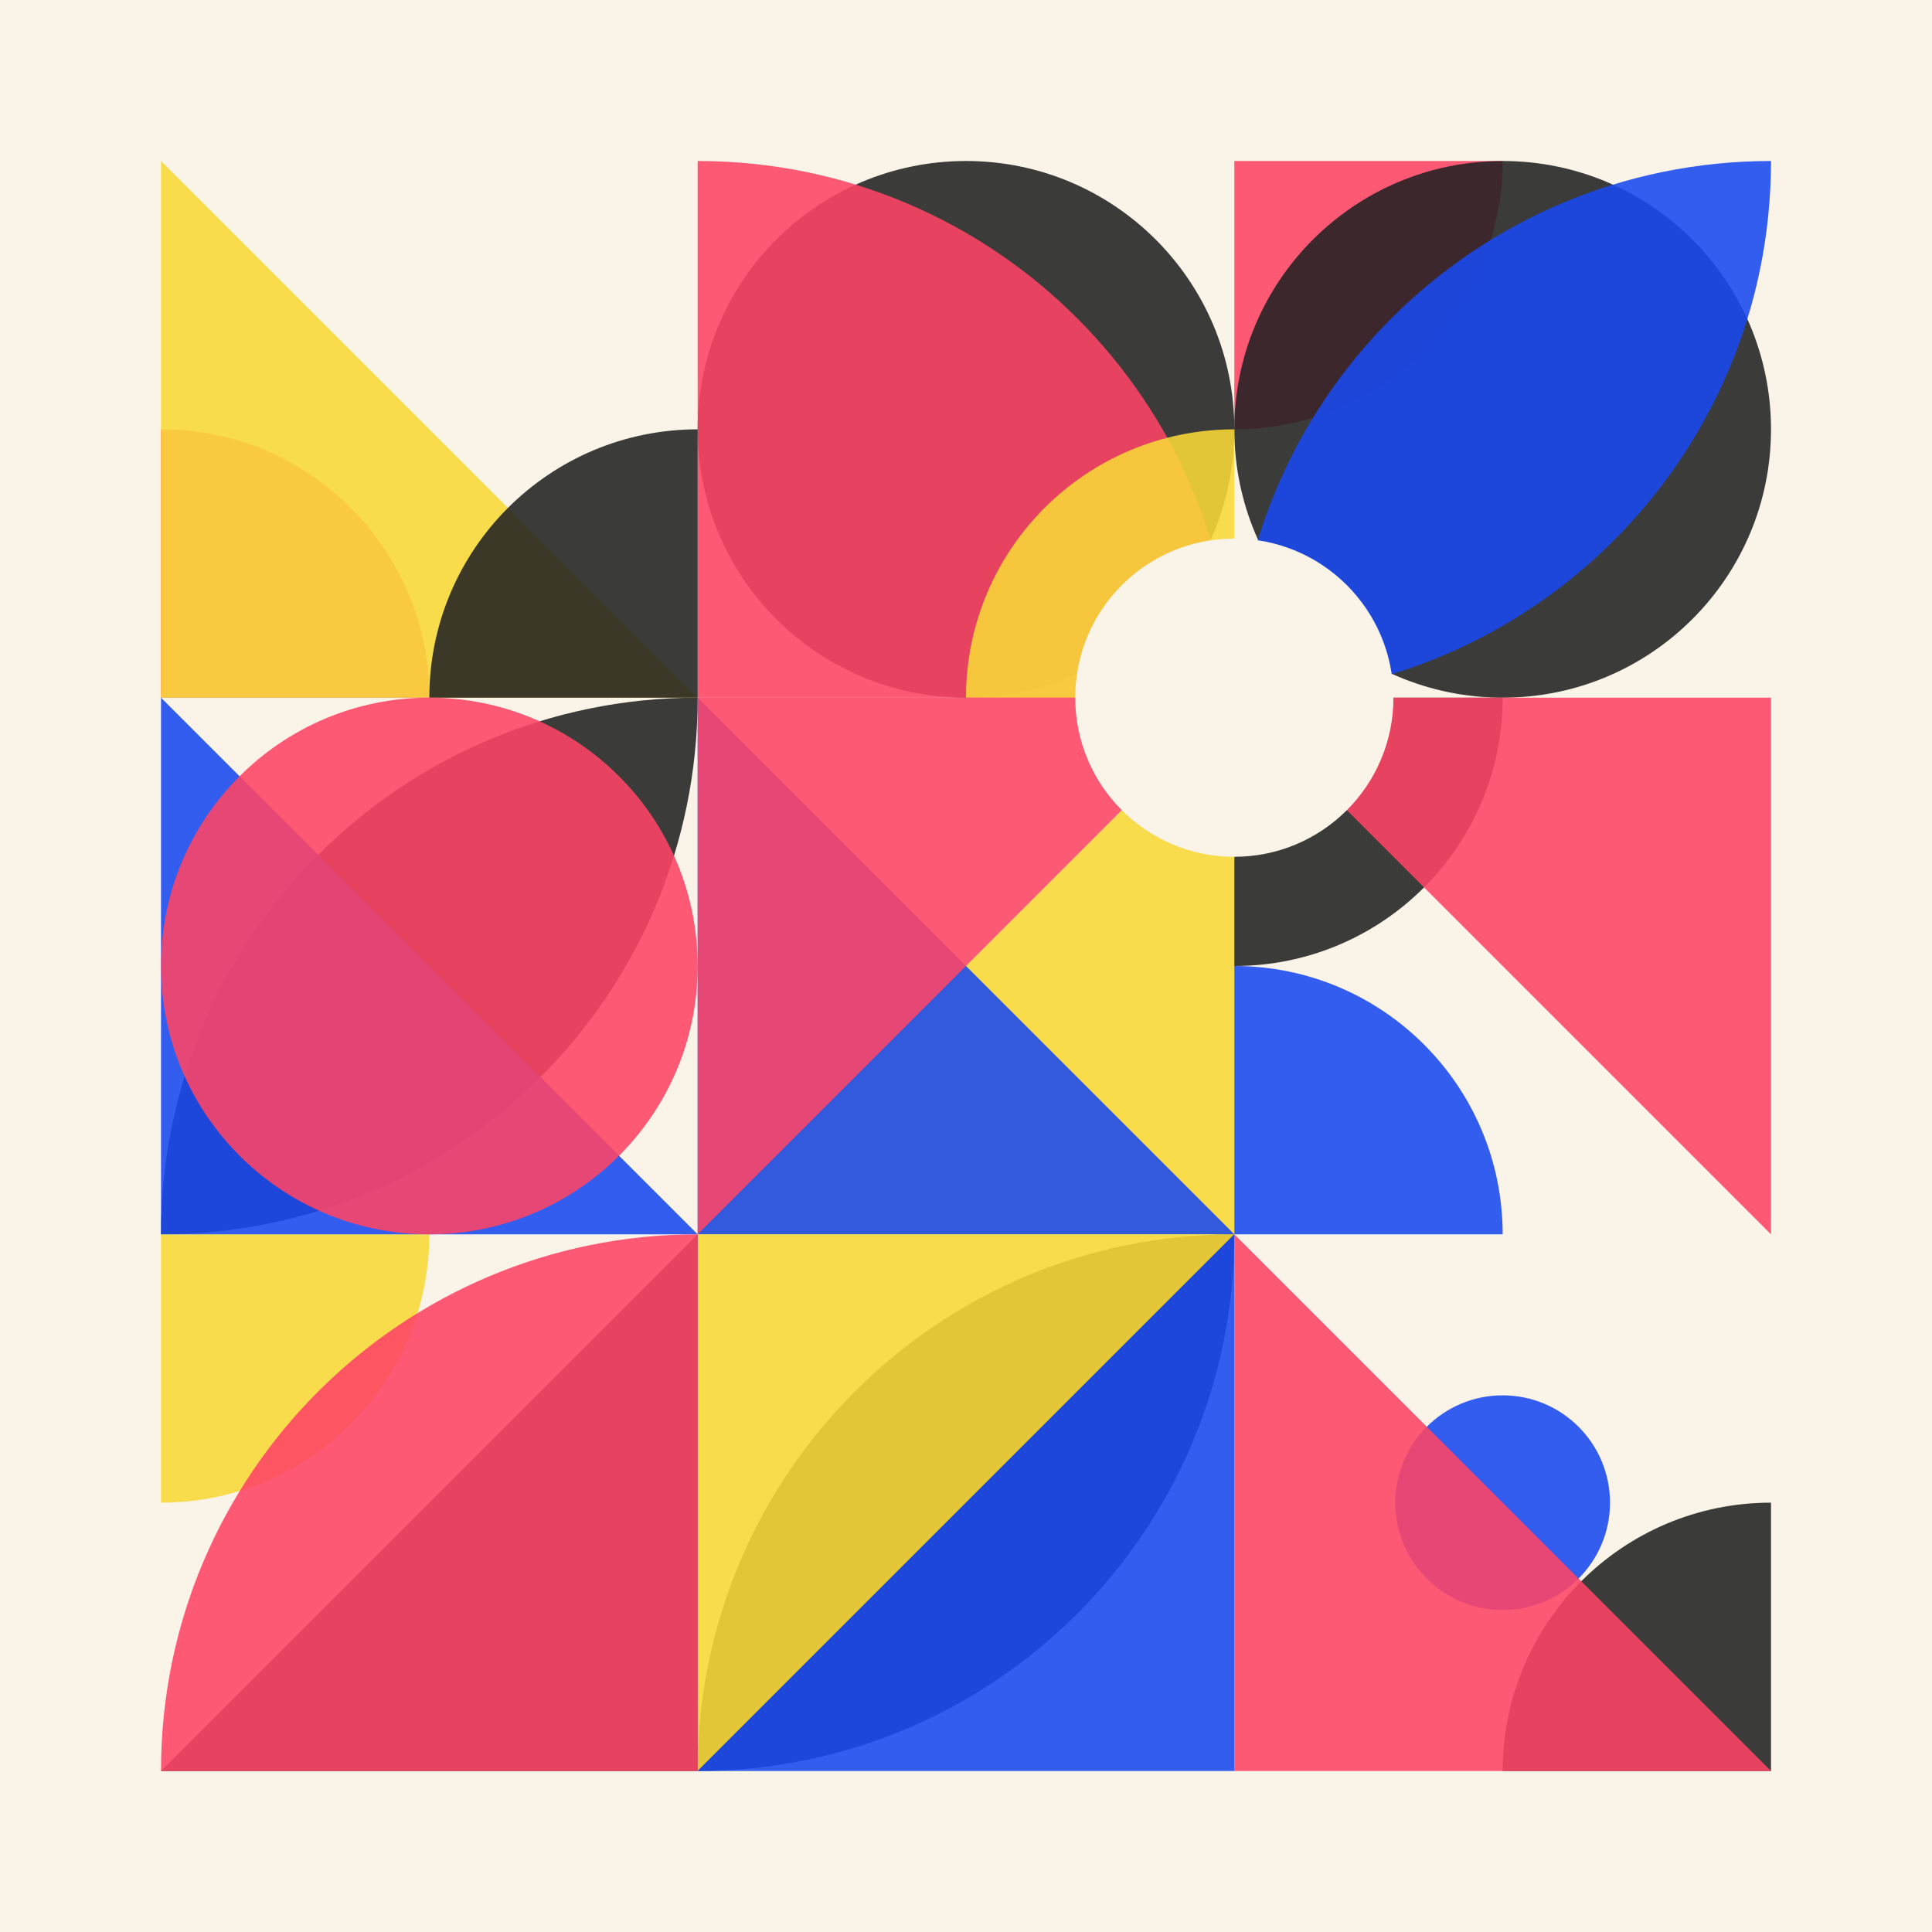 <svg xmlns="http://www.w3.org/2000/svg" version="1.1" xmlns:xlink="http://www.w3.org/1999/xlink" xmlns:svgjs="http://svgjs.dev/svgjs" width="360" height="360"><rect width="360" height="360" fill="#faf3e8"></rect><g transform="matrix(1,0,0,1,30,30)"><g><g transform="matrix(1,0,0,1,0,0)"><path d="M50 100C50 72.386 27.614 50 0 50V100H50Z" style="opacity: .88;" fill="#fe4465"></path></g><g transform="matrix(1,0,0,1,100,0)"><circle r="50" cx="50" cy="50" style="opacity: .88;" transform="matrix(1,0,0,1,0,0)" fill="#222222"></circle></g><g transform="matrix(1,0,0,1,200,0)"><path d="M50 0C50 27.614 27.614 50 0 50V0H50Z" style="opacity: .88;" fill="#fe4465"></path></g><g transform="matrix(1,0,0,1,0,100)"><path d="M0 100C0 44.772 44.772 0 100 0C100 55.228 55.228 100 0 100Z" style="opacity: .88;" fill="#222222"></path></g><g transform="matrix(1,0,0,1,100,100)"><path d="M100 100H0L100 0V100Z" style="opacity: .88;" fill="#f8d938"></path></g><g transform="matrix(1,0,0,1,200,100)"><path d="M50 0C50 27.614 27.614 50 0 50V0H50Z" style="opacity: .88;" fill="#222222"></path></g><g transform="matrix(1,0,0,1,0,200)"><path d="M50 0C50 27.614 27.614 50 0 50V0H50Z" style="opacity: .88;" fill="#f8d938"></path></g><g transform="matrix(1,0,0,1,100,200)"><path d="M0 100C0 44.772 44.772 0 100 0C100 55.228 55.228 100 0 100Z" style="opacity: .88;" fill="#222222"></path></g><g transform="matrix(1,0,0,1,200,200)"><path d="M50 100C50 72.386 72.386 50 100 50V100H50Z" style="opacity: .88;" fill="#222222"></path></g></g><g><g transform="matrix(1,0,0,1,0,0)"><path d="M0 100H100L0 0V100Z" style="opacity: .88;" fill="#f8d938"></path></g><g transform="matrix(1,0,0,1,100,0)"><path d="M0 0L0 100H100C100 44.772 55.228 0 0 0Z" style="opacity: .88;" fill="#fe4465"></path></g><g transform="matrix(1,0,0,1,200,0)"><circle r="50" cx="50" cy="50" style="opacity: .88;" transform="matrix(1,0,0,1,0,0)" fill="#222222"></circle></g><g transform="matrix(1,0,0,1,0,100)"><path d="M0 100H100L0 0V100Z" style="opacity: .88;" fill="#1a49ef"></path></g><g transform="matrix(1,0,0,1,100,100)"><path d="M0 100H100L0 0V100Z" style="opacity: .88;" fill="#1a49ef"></path></g><g transform="matrix(1,0,0,1,200,100)"><path d="M50 100C50 72.386 27.614 50 0 50V100H50Z" style="opacity: .88;" fill="#1a49ef"></path></g><g transform="matrix(1,0,0,1,0,200)"><path d="M100 100H0L100 0V100Z" style="opacity: .88;" fill="#222222"></path></g><g transform="matrix(1,0,0,1,100,200)"><path d="M0 0H100L0 100V0Z" style="opacity: .88;" fill="#f8d938"></path></g><g transform="matrix(1,0,0,1,200,200)"><circle r="20" cx="20" cy="20" style="opacity: .88;" transform="matrix(1,0,0,1,30,30)" fill="#1a49ef"></circle></g><circle r="5" cx="0" cy="0" stroke-width="10" stroke="#faf3e8" fill="#faf3e8" transform="matrix(1,0,0,1,250,150)"></circle></g><g><g transform="matrix(1,0,0,1,0,0)"><path d="M50 100C50 72.386 72.386 50 100 50V100H50Z" style="opacity: .88;" fill="#222222"></path></g><g transform="matrix(1,0,0,1,100,0)"><path d="M50 100C50 72.386 72.386 50 100 50V100H50Z" style="opacity: .88;" fill="#f8d938"></path></g><g transform="matrix(1,0,0,1,200,0)"><path d="M0 100C0 44.772 44.772 0 100 0C100 55.228 55.228 100 0 100Z" style="opacity: .88;" fill="#1a49ef"></path></g><g transform="matrix(1,0,0,1,0,100)"><circle r="50" cx="50" cy="50" style="opacity: .88;" transform="matrix(1,0,0,1,0,0)" fill="#fe4465"></circle></g><g transform="matrix(1,0,0,1,100,100)"><path d="M0 0H100L0 100V0Z" style="opacity: .88;" fill="#fe4465"></path></g><g transform="matrix(1,0,0,1,200,100)"><path d="M100 0H0L100 100V0Z" style="opacity: .88;" fill="#fe4465"></path></g><g transform="matrix(1,0,0,1,0,200)"><path d="M100 0L100 100H0C0 44.772 44.772 0 100 0Z" style="opacity: .88;" fill="#fe4465"></path></g><g transform="matrix(1,0,0,1,100,200)"><path d="M100 100H0L100 0V100Z" style="opacity: .88;" fill="#1a49ef"></path></g><g transform="matrix(1,0,0,1,200,200)"><path d="M0 100H100L0 0V100Z" style="opacity: .88;" fill="#fe4465"></path></g><circle r="24.65" cx="0" cy="0" stroke-width="10" stroke="#faf3e8" fill="#faf3e8" transform="matrix(1,0,0,1,200,100)"></circle></g></g></svg>